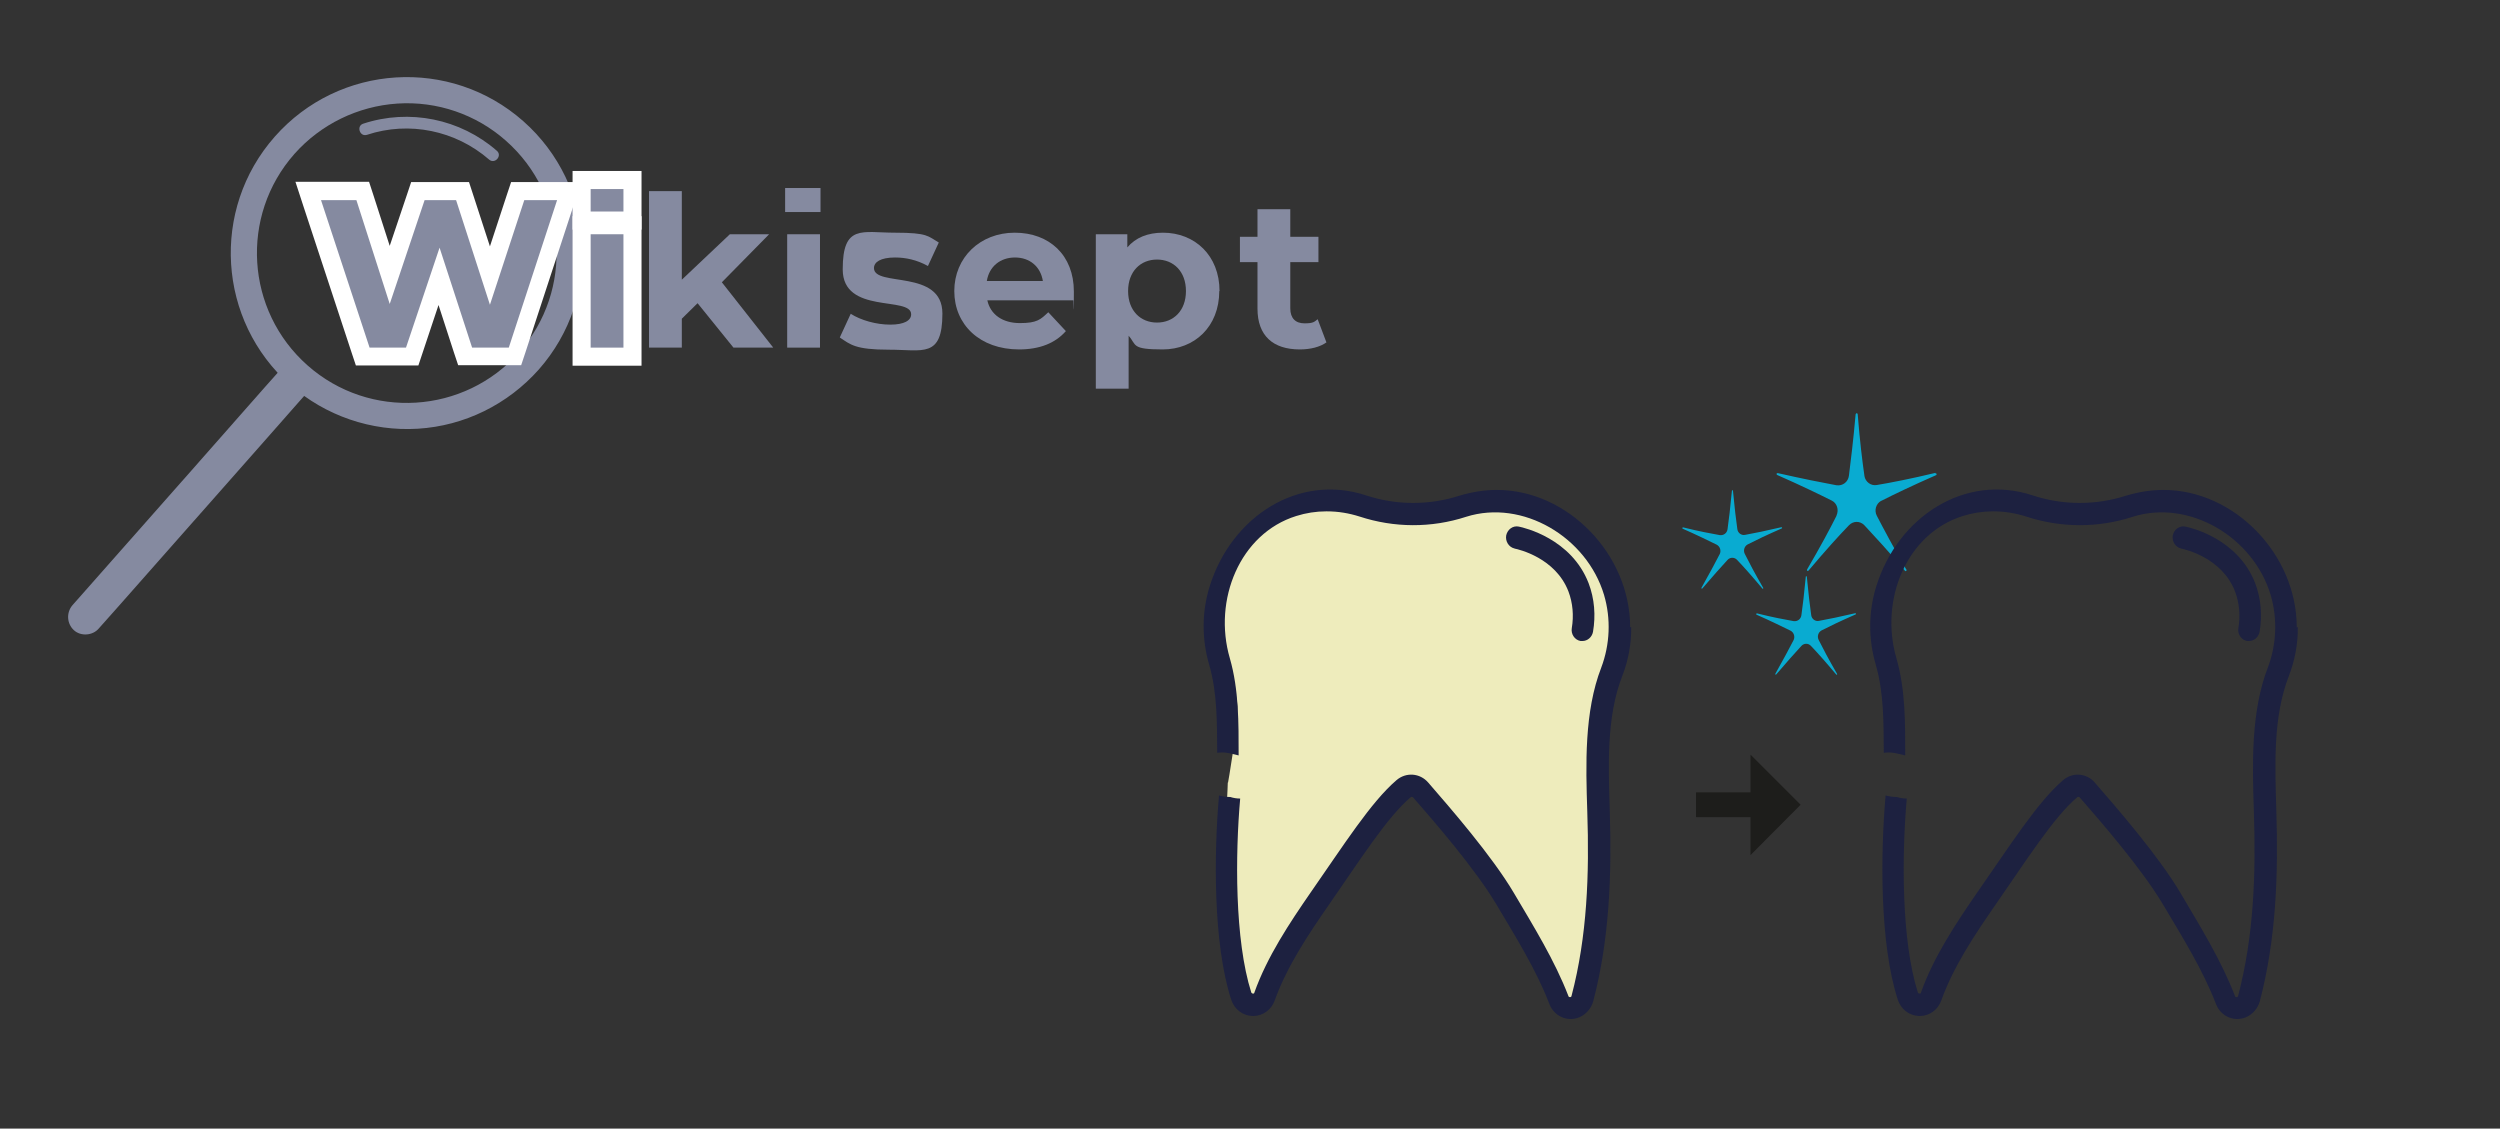 <?xml version="1.0" encoding="UTF-8"?>
<svg id="Livello_1" xmlns="http://www.w3.org/2000/svg" version="1.1" viewBox="0 0 968 437"><rect x="0" y="0" width="968" height="437" fill="#333333" stroke="none"/>
  <!-- Generator: Adobe Illustrator 30.0.0, SVG Export Plug-In . SVG Version: 2.1.1 Build 123)  -->
  <defs>
    <style>
      .st0 {
        fill: #1d2140;
      }

      .st1 {
        fill: #858aa0;
      }

      .st2 {
        fill: #1d1d1b;
      }

      .st3 {
        isolation: isolate;
      }

      .st4 {
        fill: #eeecbc;
      }

      .st5 {
        fill: #fff;
      }

      .st6 {
        fill: #09abd1;
      }
    </style>
  </defs>
  <path class="st4" d="M475.5,303s3.6-20,3.6-29.3-10.6-29.6-9.3-37.6,4.9-23.8,23.1-33.6,20.9-12,31.5-8.4,19.1,5.8,27.5,3.6,25.7-3.6,34.4-3.1,25.4,7.3,32.3,19.8,11.8,23.8,7.3,37.6-5.2,17.3-5.4,29.3-.2,42.7,0,55.6-6.4,50.7-11.8,53.3-19.6-31.9-25.8-41.1-20.9-32.4-22.7-36-11.1-12-11.1-12c0,0-1,3.9-9.3,8.7s-40.4,57.8-40.9,59.1-11.1,18.8-11.1,18.8c0,0-5.4-4.2-6.3-7.3s-8.6-55.5-7.6-58.2,1.5-19.2,1.5-19.2Z"/>
  <path id="Tracciato_86141" class="st6" d="M749.4,183.1c-9.6,2.3-17.3,3.8-22.7,4.7-2.3.4-4.4-1.2-4.8-3.5,0,0,0,0,0-.1-.8-5.6-1.8-13.6-2.6-23.8,0-.2-.2-.4-.4-.4-.2,0-.3.2-.4.4-.9,10.2-1.9,18.2-2.6,23.8-.3,2.4-2.4,4-4.7,3.7,0,0,0,0-.1,0-5.4-1-13-2.5-22.7-4.7-.2,0-.4,0-.5.2,0,.2,0,.4.2.5,9.1,4,16.1,7.4,21.1,9.9,2.1,1,2.9,3.6,1.9,5.8,0,0,0,0,0,.1-2.5,5-6.3,12.1-11.4,20.8-.1.2,0,.4,0,.5s.4,0,.5,0c6.5-7.7,11.8-13.6,15.7-17.6,1.6-1.7,4.2-1.8,5.9-.1,0,0,0,0,.1.1,3.8,4.1,9.2,9.9,15.7,17.6.1.2.3.2.5,0s.2-.4,0-.5c-5.1-8.8-8.8-15.8-11.4-20.8-1.1-2.1-.3-4.7,1.7-5.8,0,0,0,0,.1,0,4.9-2.5,12-5.9,21.1-9.9.2,0,.3-.3.2-.5,0-.2-.3-.3-.5-.2Z"/>
  <path id="Tracciato_86142" class="st6" d="M718.5,237.4c-6,1.4-10.8,2.4-14.2,3-1.4.3-2.8-.7-3-2.2,0,0,0,0,0,0-.5-3.5-1.1-8.5-1.7-14.9,0-.1-.1-.2-.2-.2-.1,0-.2,0-.2.2-.6,6.4-1.2,11.4-1.7,14.9-.2,1.5-1.5,2.5-3,2.3,0,0,0,0,0,0-3.4-.6-8.2-1.5-14.2-3-.1,0-.2,0-.3.2,0,.1,0,.2.1.3,5.7,2.5,10.1,4.7,13.2,6.2,1.3.7,1.8,2.3,1.2,3.6,0,0,0,0,0,0-1.6,3.1-4,7.6-7.1,13.1,0,.1,0,.3,0,.3,0,0,.2,0,.3,0,4.1-4.8,7.4-8.5,9.8-11.1,1-1.1,2.7-1.1,3.7,0,0,0,0,0,0,0,2.4,2.5,5.7,6.2,9.8,11.1,0,.1.2.1.3,0,0,0,.1-.2,0-.3-3.2-5.5-5.5-9.9-7.1-13.1-.7-1.3-.2-3,1.1-3.7,0,0,0,0,0,0,3.1-1.6,7.5-3.7,13.2-6.2.1,0,.2-.2.1-.3,0-.1-.2-.2-.3-.1Z"/>
  <path id="Tracciato_86143" class="st6" d="M689.9,204.1c-6,1.4-10.8,2.4-14.2,3-1.4.3-2.8-.7-3-2.2,0,0,0,0,0,0-.5-3.5-1.1-8.5-1.7-14.9,0-.1-.1-.2-.2-.2-.1,0-.2,0-.2.2-.6,6.4-1.2,11.4-1.7,14.9-.2,1.5-1.5,2.5-3,2.3,0,0,0,0,0,0-3.4-.6-8.2-1.5-14.2-3-.1,0-.2,0-.3.2,0,.1,0,.2.1.3,5.7,2.5,10.1,4.7,13.2,6.2,1.3.7,1.8,2.3,1.2,3.6,0,0,0,0,0,0-1.6,3.1-4,7.6-7.1,13.1,0,.1,0,.3,0,.3,0,0,.2,0,.3,0,4.1-4.8,7.4-8.5,9.8-11.1,1-1.1,2.7-1.1,3.7,0,0,0,0,0,0,0,2.4,2.5,5.7,6.2,9.8,11.1,0,.1.2.1.3,0,0,0,.1-.2,0-.3-3.2-5.5-5.5-9.9-7.1-13.1-.7-1.3-.2-3,1.1-3.7,0,0,0,0,0,0,3.1-1.6,7.5-3.7,13.2-6.2.1,0,.2-.2.1-.3,0-.1-.2-.2-.3-.1Z"/>
  <g id="Raggruppa_164172">
    <path id="Tracciato_84709" class="st0" d="M889.3,242.9c0-28.3-24.2-53.2-51.6-53.2-4.9,0-9.7.8-14.4,2.2-11.8,3.8-24.5,3.8-36.3-.1-26.1-8.6-52.1,8.2-60.5,35.2-3.1,9.9-3.1,20.5-.2,30.4,3.2,11.1,3,22.5,3.1,34.1,1.3-.2,2.6-.2,3.8,0,1.5.3,3,.6,4.5,1,0-12.7.1-25.4-3.4-37.6-6.6-22.6,3.9-48.3,25.7-55.1,3.8-1.2,7.7-1.8,11.6-1.8h.3c4.3,0,8.5.7,12.6,2,13.4,4.4,27.8,4.5,41.3.1,21.8-6.9,46.7,7.8,53.4,30.3,2.7,9.2,2.3,19.1-1.1,28.1-6.6,17.1-6,37.4-5.4,55.9.8,24,0,48-6.1,71.2,0,.3-.3.5-.6.5-.3,0-.5-.1-.6-.4-5.3-13.8-13.6-27.2-21.1-39.9-8.5-14.4-24.7-33-33.2-42.8-3.2-3.7-8.6-4.1-12.3-.9-9.9,8.5-20.4,25.1-33.1,43.3-8.3,12-17,25.1-21.9,38.9,0,.3-.3.5-.6.4-.3,0-.5-.2-.6-.4-6.5-20.4-6.2-53.7-4.3-75.1-1.3,0-2.6-.2-3.8-.6-1.5,0-3-.2-4.4-.6h0c-2,22.7-2.3,57.4,4.7,79,1.2,3.8,4.5,6.3,8.3,6.4h.2c3.8,0,7.1-2.4,8.4-6.1,4.7-13.1,13-25.5,20.9-36.9,11.9-17.1,22.5-33.9,31.7-41.7.3-.2.6-.2.9,0,8.3,9.5,24.1,27.7,32.3,41.5,7.3,12.3,15.4,25.2,20.5,38.5,1.8,4.8,7,7.1,11.6,5.2,2.6-1.1,4.6-3.4,5.4-6.2,6.3-24,7.2-48.9,6.4-73.7-.5-17.3-1.4-36.4,4.9-52.4,2.3-6,3.5-12.4,3.4-18.8Z"/>
    <path id="Tracciato_84710" class="st0" d="M844.5,212.4c1.6.3,15.9,3.6,20.9,16.6,1.7,4.5,2.1,9.4,1.3,14.2-.4,2.3,1.1,4.6,3.4,5h0c.2,0,.5,0,.7,0,2,0,3.7-1.5,4.1-3.5,1.1-6.3.6-12.9-1.7-18.9-6.7-17.3-25-21.5-27-21.9-2.3-.5-4.4,1.1-4.9,3.4-.4,2.3,1,4.6,3.3,5.1h0Z"/>
  </g>
  <g id="Raggruppa_1641721" data-name="Raggruppa_164172">
    <path id="Tracciato_847091" data-name="Tracciato_84709" class="st0" d="M631.2,242.9c0-28.3-24.2-53.2-51.6-53.2-4.9,0-9.7.8-14.4,2.2-11.8,3.8-24.5,3.8-36.3-.1-26.1-8.6-52.1,8.2-60.5,35.2-3.1,9.9-3.1,20.5-.2,30.4,3.2,11.1,3,22.5,3.1,34.1,1.3-.2,2.6-.2,3.8,0,1.5.3,3,.6,4.5,1,0-12.7.1-25.4-3.4-37.6-6.6-22.6,3.9-48.3,25.7-55.1,3.8-1.2,7.7-1.8,11.6-1.8h.3c4.3,0,8.5.7,12.6,2,13.4,4.4,27.8,4.5,41.3.1,21.8-6.9,46.7,7.8,53.4,30.3,2.7,9.2,2.3,19.1-1.1,28.1-6.6,17.1-6,37.4-5.4,55.9.8,24,0,48-6.1,71.2,0,.3-.3.5-.6.5-.3,0-.5-.1-.6-.4-5.3-13.8-13.6-27.2-21.1-39.9-8.5-14.4-24.7-33-33.2-42.8-3.2-3.7-8.6-4.1-12.3-.9-9.9,8.5-20.4,25.1-33.1,43.3-8.3,12-17,25.1-21.9,38.9,0,.3-.3.5-.6.4-.3,0-.5-.2-.6-.4-6.5-20.4-6.2-53.7-4.3-75.1-1.3,0-2.6-.2-3.8-.6-1.5,0-3-.2-4.4-.6h0c-2,22.7-2.3,57.4,4.7,79,1.2,3.8,4.5,6.3,8.3,6.4h.2c3.8,0,7.1-2.4,8.4-6.1,4.7-13.1,13-25.5,20.9-36.9,11.9-17.1,22.5-33.9,31.7-41.7.3-.2.6-.2.9,0,8.3,9.5,24.1,27.7,32.3,41.5,7.3,12.3,15.4,25.2,20.5,38.5,1.8,4.8,7,7.1,11.6,5.2,2.6-1.1,4.6-3.4,5.4-6.2,6.3-24,7.2-48.9,6.4-73.7-.5-17.3-1.4-36.4,4.9-52.4,2.3-6,3.5-12.4,3.4-18.8Z"/>
    <path id="Tracciato_847101" data-name="Tracciato_84710" class="st0" d="M586.4,212.4c1.6.3,15.9,3.6,20.9,16.6,1.7,4.5,2.1,9.4,1.3,14.2-.4,2.3,1.1,4.6,3.4,5h0c.2,0,.5,0,.7,0,2,0,3.7-1.5,4.1-3.5,1.1-6.3.6-12.9-1.7-18.9-6.7-17.3-25-21.5-27-21.9-2.3-.5-4.4,1.1-4.9,3.4-.4,2.3,1,4.6,3.3,5.1h0Z"/>
  </g>
  <g>
    <g id="lente">
      <g id="Raggruppa_162594">
        <g id="Raggruppa_162593">
          <g id="Raggruppa_162588">
            <path id="Tracciato_84524" class="st1" d="M112.4,149.1c-28.2-24.9-30.9-68-6-96.2,24.9-28.2,68-30.9,96.2-6,28.2,24.9,30.9,68,6,96.2-12,13.5-28.8,21.8-46.8,22.9-18,1.1-35.8-5-49.3-16.9ZM114,59.6h0c-21.2,24-18.9,60.7,5.1,81.9,24,21.2,60.7,18.9,81.9-5.1,21.2-24,18.9-60.7-5.1-81.9-11.5-10.2-26.6-15.4-42-14.4-15.3,1-29.7,8-39.9,19.5Z"/>
          </g>
          <g id="Raggruppa_162590">
            <g id="Raggruppa_162589">
              <path id="Tracciato_84525" class="st1" d="M189.4,61.8c-13-11.3-31-15-47.3-9.6-2.8.9-4.2-3.4-1.5-4.3,17.9-5.9,37.6-1.9,51.8,10.5,2.2,1.9-.8,5.3-3,3.4h0Z"/>
            </g>
          </g>
          <g id="Raggruppa_162592">
            <g id="Raggruppa_162591">
              <path id="Tracciato_84526" class="st1" d="M119,151.9l-17.7,20.1c-9.4,10.6-47.2,53.5-56.6,64.1-2.2,2.4-4.3,4.9-6.5,7.3-2.3,2.7-6.9,3.1-9.6.6-2.7-2.5-3-6.7-.6-9.6l46.2-52.3,28.1-31.9,6.5-7.3c2.3-2.7,6.9-3.1,9.6-.6,2.7,2.5,3,6.7.6,9.6h0Z"/>
            </g>
          </g>
        </g>
      </g>
    </g>
    <g>
      <g id="Wikisept" class="st3">
        <g class="st3">
          <g>
            <polygon class="st1" points="180.2 138.1 170.1 107.1 159.7 138.1 140.6 138.1 119.5 74 140.6 74 151 106.4 161.9 74 179.2 74 189.7 106.7 200.5 74 220.5 74 199.5 138.1 180.2 138.1"/>
            <path class="st5" d="M215.7,77.5l-18.7,57.1h-14.2l-12.6-38.7-13,38.7h-14.1l-18.8-57.1h13.7l12.9,40.2,13.5-40.2h12.2l13.1,40.5,13.3-40.5h12.7M225.3,70.5h-27.4l-1.6,4.8-6.6,20.1-6.5-20-1.6-4.9h-22.4l-1.6,4.8-6.7,19.9-6.4-19.9-1.6-4.9h-28.5l3,9.2,18.8,57.1,1.6,4.8h24.2l1.6-4.8,6.2-18.6,6,18.5,1.6,4.8h24.4l1.6-4.8,18.7-57.1,3-9.2h0Z"/>
          </g>
          <path class="st1" d="M270.1,117.4l-6.1,6v11.2h-12.7v-60.6h12.7v34.3l18.6-17.6h15.2l-18.3,18.6,19.9,25.3h-15.4l-13.9-17.2Z"/>
          <path class="st1" d="M304.8,90.7h12.7v43.9h-12.7v-43.9Z"/>
          <g>
            <rect class="st1" x="225.2" y="87.2" width="19.7" height="50.9"/>
            <path class="st5" d="M241.4,90.7v43.9h-12.7v-43.9h12.7M248.4,83.7h-26.7v57.9h26.7v-57.9h0Z"/>
          </g>
          <g>
            <rect class="st1" x="225.2" y="69.7" width="19.7" height="15.7"/>
            <path class="st5" d="M241.4,73.2v8.7h-12.7v-8.7h12.7M248.4,66.2h-26.7v22.7h26.7v-22.7h0Z"/>
          </g>
          <path class="st1" d="M325.2,130.6l4.2-9.1c3.9,2.5,9.9,4.2,15.3,4.2s8.1-1.6,8.1-4c0-7.2-26.5.2-26.5-17.4s7.5-14.2,20.3-14.2,12.7,1.4,16.9,3.8l-4.2,9.1c-4.3-2.4-8.7-3.3-12.7-3.3-5.7,0-8.2,1.8-8.2,4.1,0,7.5,26.5.2,26.5,17.6s-7.6,14-20.7,14-14.9-2-19-4.7Z"/>
          <path class="st1" d="M415.5,116.3h-33.2c1.2,5.5,5.9,8.8,12.6,8.8s8-1.4,11-4.2l6.8,7.3c-4.1,4.7-10.2,7.1-18.1,7.1-15.2,0-25.1-9.6-25.1-22.6s10-22.6,23.4-22.6,22.9,8.7,22.9,22.8-.2,2.4-.2,3.4ZM382.2,108.8h21.6c-.9-5.6-5.1-9.1-10.8-9.1s-10,3.5-10.9,9.1Z"/>
          <path class="st1" d="M472.1,112.7c0,13.8-9.6,22.6-21.9,22.6s-10-1.7-13.2-5.3v20.5h-12.7v-59.8h12.2v5.1c3.2-3.8,7.9-5.7,13.8-5.7,12.3,0,21.9,8.8,21.9,22.6ZM459.2,112.7c0-7.6-4.8-12.2-11.2-12.2s-11.2,4.6-11.2,12.2,4.8,12.2,11.2,12.2,11.2-4.6,11.2-12.2Z"/>
          <path class="st1" d="M513.7,132.5c-2.6,1.9-6.4,2.8-10.4,2.8-10.4,0-16.4-5.3-16.4-15.8v-18h-6.8v-9.8h6.8v-10.7h12.7v10.7h10.9v9.8h-10.9v17.9c0,3.8,2,5.8,5.5,5.8s3.8-.6,5.1-1.6l3.4,9Z"/>
        </g>
      </g>
      <path class="st1" d="M304,72.8h13.7v9.3h-13.7v-9.3Z"/>
    </g>
  </g>
  <g>
    <rect class="st2" x="656.7" y="306.8" width="23.7" height="9.6"/>
    <polygon class="st2" points="677.8 292.2 677.8 331.1 697.2 311.6 677.8 292.2"/>
  </g>
</svg>